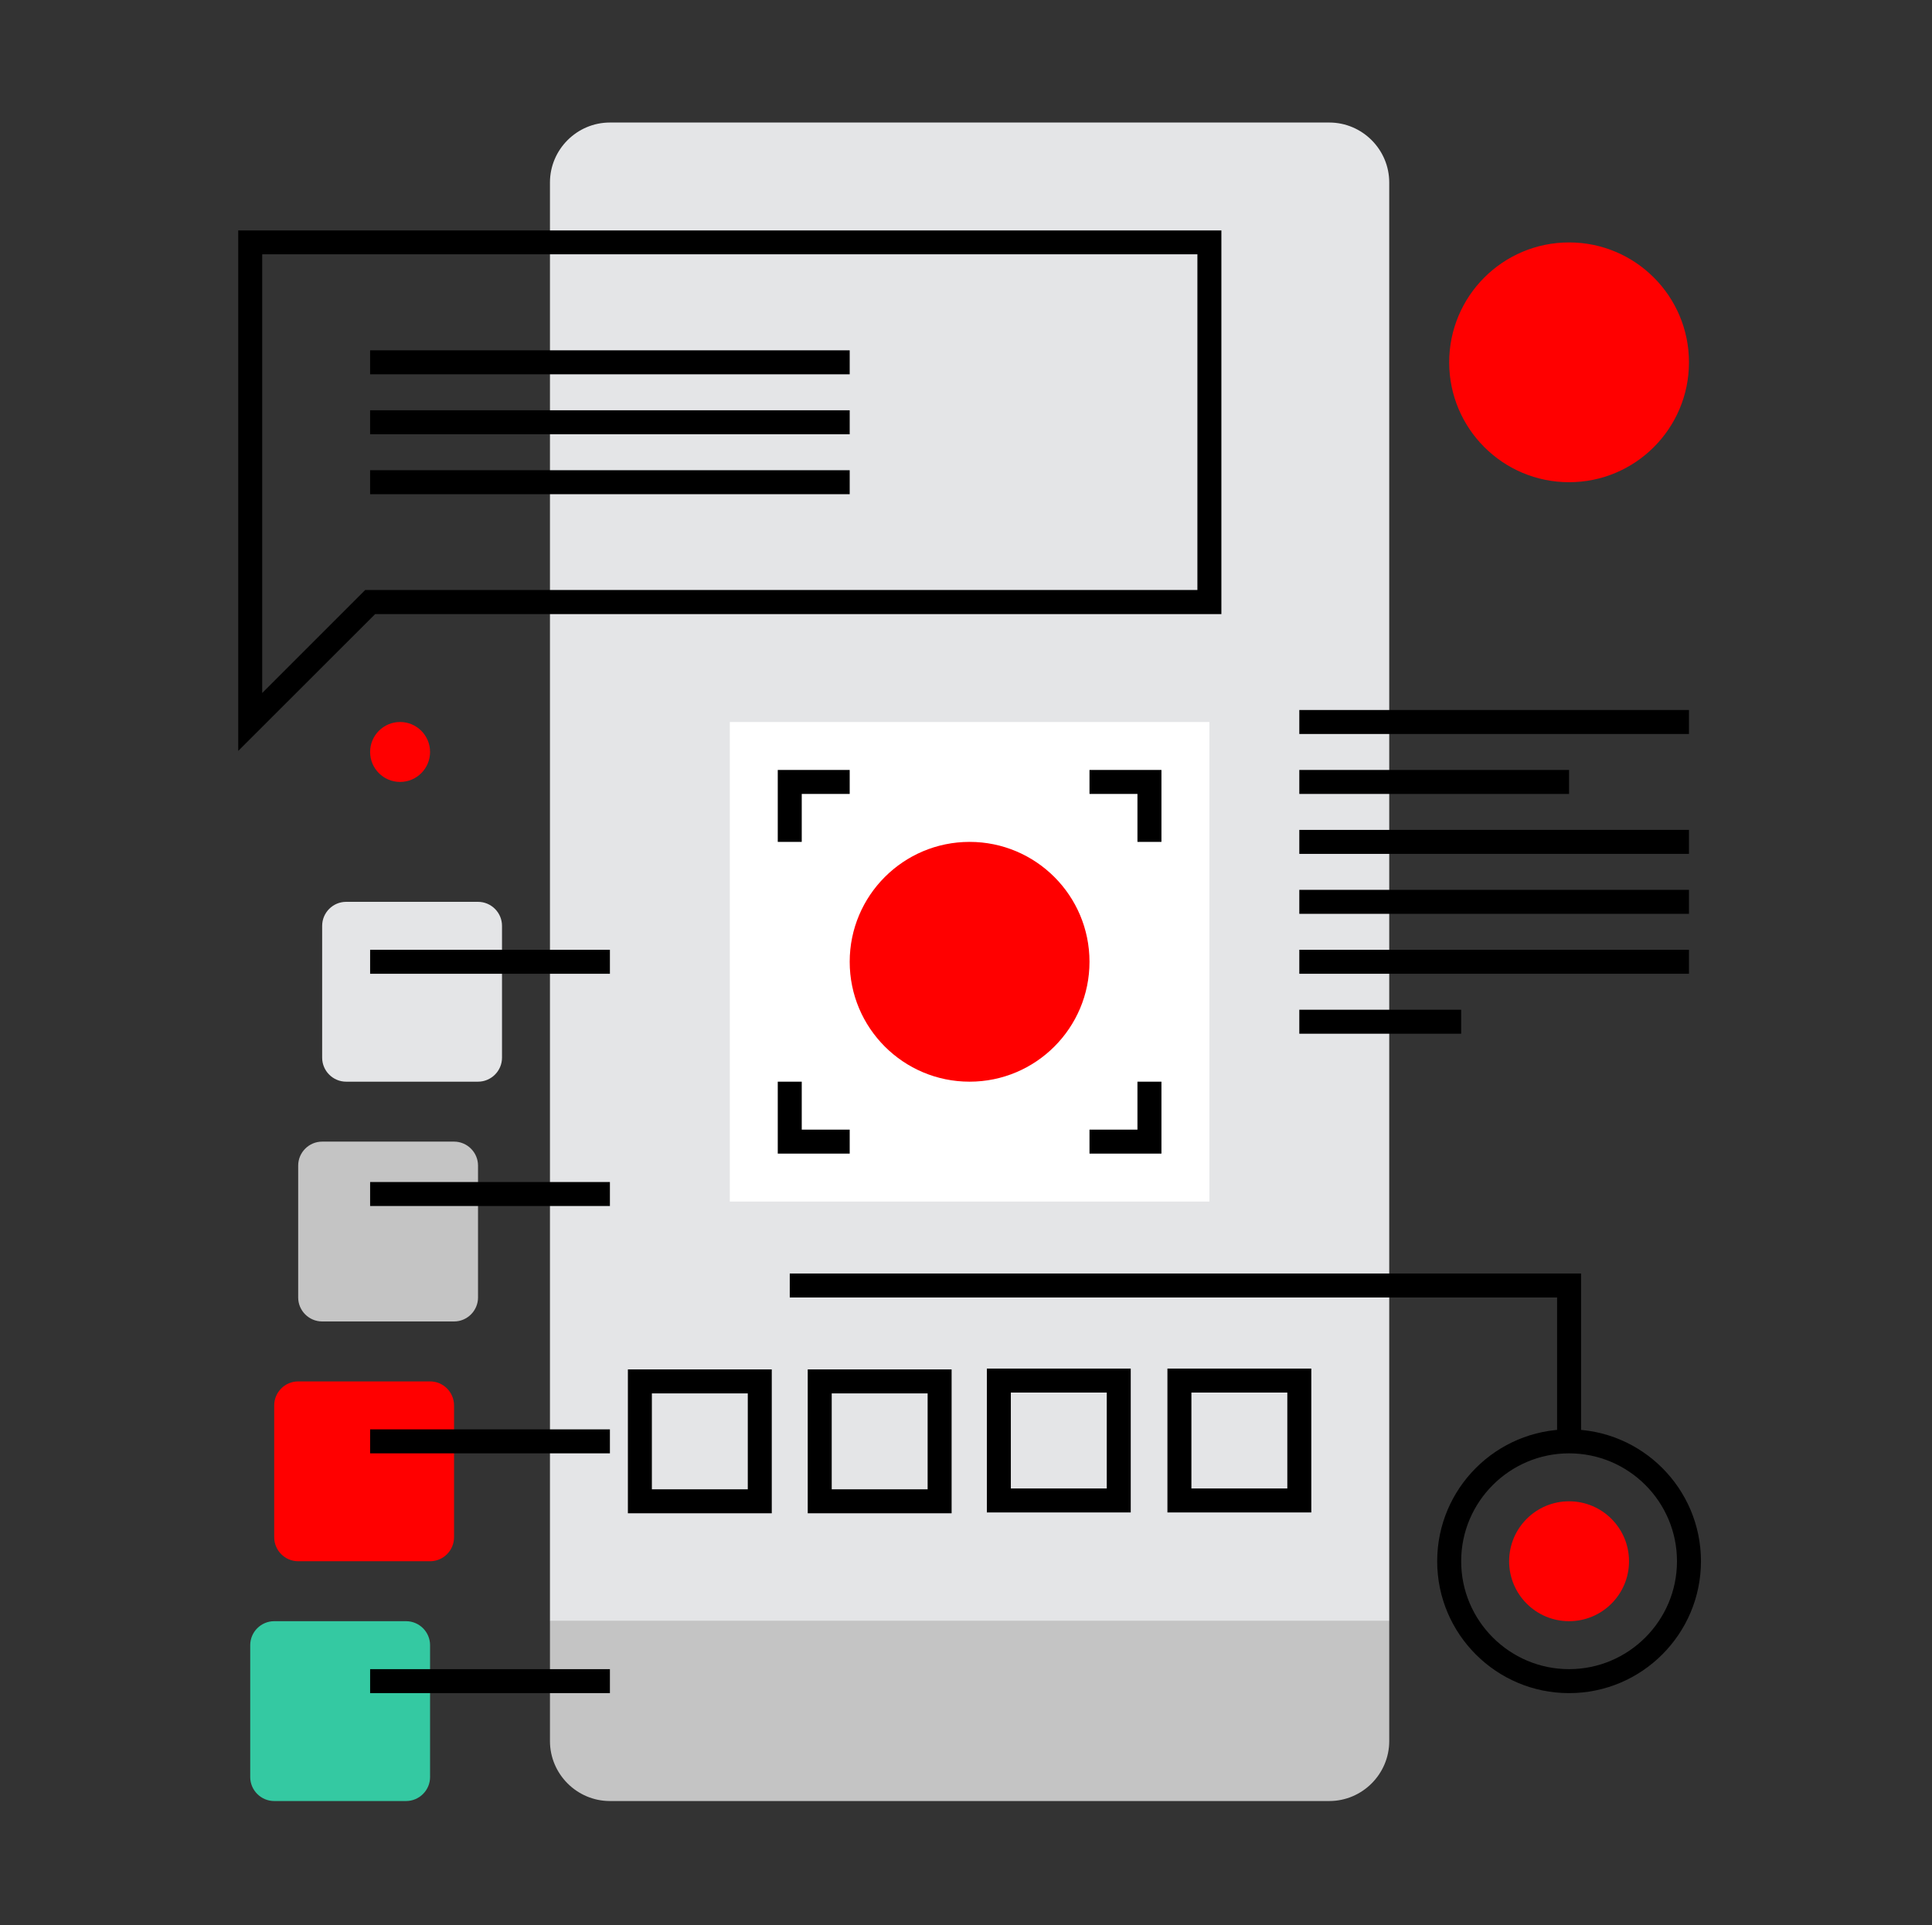 <?xml version="1.0" encoding="UTF-8"?> <!-- Generator: Adobe Illustrator 25.2.3, SVG Export Plug-In . SVG Version: 6.00 Build 0) --> <svg xmlns="http://www.w3.org/2000/svg" xmlns:xlink="http://www.w3.org/1999/xlink" id="Слой_1" x="0px" y="0px" viewBox="0 0 161.14 160.56" style="enable-background:new 0 0 161.14 160.56;" xml:space="preserve"><rect x="0" y="0" width="161.14" height="160.56" fill="#333333" stroke="none"/> <style type="text/css"> .st0{fill:#E4E5E7;} .st1{fill:#C4C4C4;} .st2{fill:#FFFFFF;} .st3{fill:#FF0000;} .st4{fill:#34C9A2;} </style> <g> <g> <path class="st0" d="M115.87,15.22c0-2.75-2.25-5-5-5h-60c-2.75,0-5,2.25-5,5v120h70V15.22z"></path> </g> <g> <path class="st1" d="M45.87,135.22v10c0,2.75,2.25,5,5,5h60c2.75,0,5-2.25,5-5v-10H45.87z"></path> </g> </g> <g> <g> <path d="M19.87,62.63V19.22h82v32H31.29L19.87,62.63z M21.87,21.22V57.8l8.59-8.59h69.41v-28H21.87z"></path> </g> <g> <rect x="30.87" y="29.22" width="40" height="2"></rect> </g> <g> <rect x="30.87" y="34.22" width="40" height="2"></rect> </g> <g> <rect x="30.87" y="39.22" width="40" height="2"></rect> </g> </g> <g> <rect x="60.87" y="60.22" class="st2" width="40" height="40"></rect> </g> <g> <circle class="st3" cx="80.87" cy="80.22" r="10"></circle> </g> <g> <polygon points="66.87,70.22 64.87,70.22 64.87,64.22 70.87,64.22 70.87,66.22 66.87,66.22 "></polygon> </g> <g> <polygon points="96.87,96.22 90.87,96.22 90.87,94.22 94.87,94.22 94.87,90.22 96.87,90.22 "></polygon> </g> <g> <polygon points="70.87,96.22 64.87,96.22 64.87,90.22 66.87,90.22 66.87,94.22 70.87,94.22 "></polygon> </g> <g> <polygon points="96.87,70.22 94.87,70.22 94.87,66.22 90.87,66.22 90.87,64.22 96.87,64.22 "></polygon> </g> <g> <g> <path d="M64.37,126.22h-12v-12h12V126.22z M54.37,124.22h8v-8h-8V124.22z"></path> </g> <g> <path d="M79.37,126.22h-12v-12h12V126.22z M69.37,124.22h8v-8h-8V124.22z"></path> </g> <g> <path d="M94.31,126.15h-12v-12h12V126.15z M84.31,124.15h8v-8h-8V124.15z"></path> </g> <g> <path d="M109.37,126.15h-12v-12h12V126.15z M99.37,124.15h8v-8h-8V124.15z"></path> </g> </g> <g> <polygon points="131.87,120.22 129.87,120.22 129.87,108.22 65.87,108.22 65.87,106.22 131.87,106.22 "></polygon> </g> <g> <path d="M130.87,141.22c-6.07,0-11-4.93-11-11c0-6.07,4.93-11,11-11s11,4.93,11,11C141.87,136.28,136.94,141.22,130.87,141.22z M130.87,121.22c-4.96,0-9,4.04-9,9s4.04,9,9,9s9-4.04,9-9S135.84,121.22,130.87,121.22z"></path> </g> <g> <circle class="st3" cx="130.87" cy="130.22" r="5"></circle> </g> <g> <rect x="108.37" y="59.22" width="32.5" height="2"></rect> </g> <g> <rect x="108.37" y="64.22" width="22.5" height="2"></rect> </g> <g> <rect x="108.37" y="69.22" width="32.5" height="2"></rect> </g> <g> <rect x="108.37" y="74.22" width="32.5" height="2"></rect> </g> <g> <rect x="108.37" y="79.22" width="32.5" height="2"></rect> </g> <g> <rect x="108.37" y="84.22" width="13.5" height="2"></rect> </g> <g> <path class="st4" d="M35.87,137.22c0-1.1-0.9-2-2-2h-11c-1.1,0-2,0.9-2,2v11c0,1.1,0.9,2,2,2h11c1.1,0,2-0.9,2-2V137.22z"></path> </g> <g> <path class="st3" d="M37.87,117.22c0-1.1-0.9-2-2-2h-11c-1.1,0-2,0.9-2,2v11c0,1.1,0.9,2,2,2h11c1.1,0,2-0.9,2-2V117.22z"></path> </g> <g> <path class="st1" d="M39.87,97.22c0-1.1-0.9-2-2-2h-11c-1.1,0-2,0.9-2,2v11c0,1.1,0.9,2,2,2h11c1.1,0,2-0.9,2-2V97.22z"></path> </g> <g> <path class="st0" d="M41.87,77.22c0-1.1-0.9-2-2-2h-11c-1.1,0-2,0.9-2,2v11c0,1.1,0.9,2,2,2h11c1.1,0,2-0.9,2-2V77.22z"></path> </g> <g> <rect x="30.87" y="79.22" width="20" height="2"></rect> </g> <g> <rect x="30.87" y="98.59" width="20" height="2"></rect> </g> <g> <rect x="30.87" y="119.22" width="20" height="2"></rect> </g> <g> <rect x="30.87" y="139.22" width="20" height="2"></rect> </g> <g> <circle class="st3" cx="130.87" cy="30.22" r="10"></circle> </g> <g> <circle class="st3" cx="33.37" cy="62.72" r="2.5"></circle> </g> </svg> 